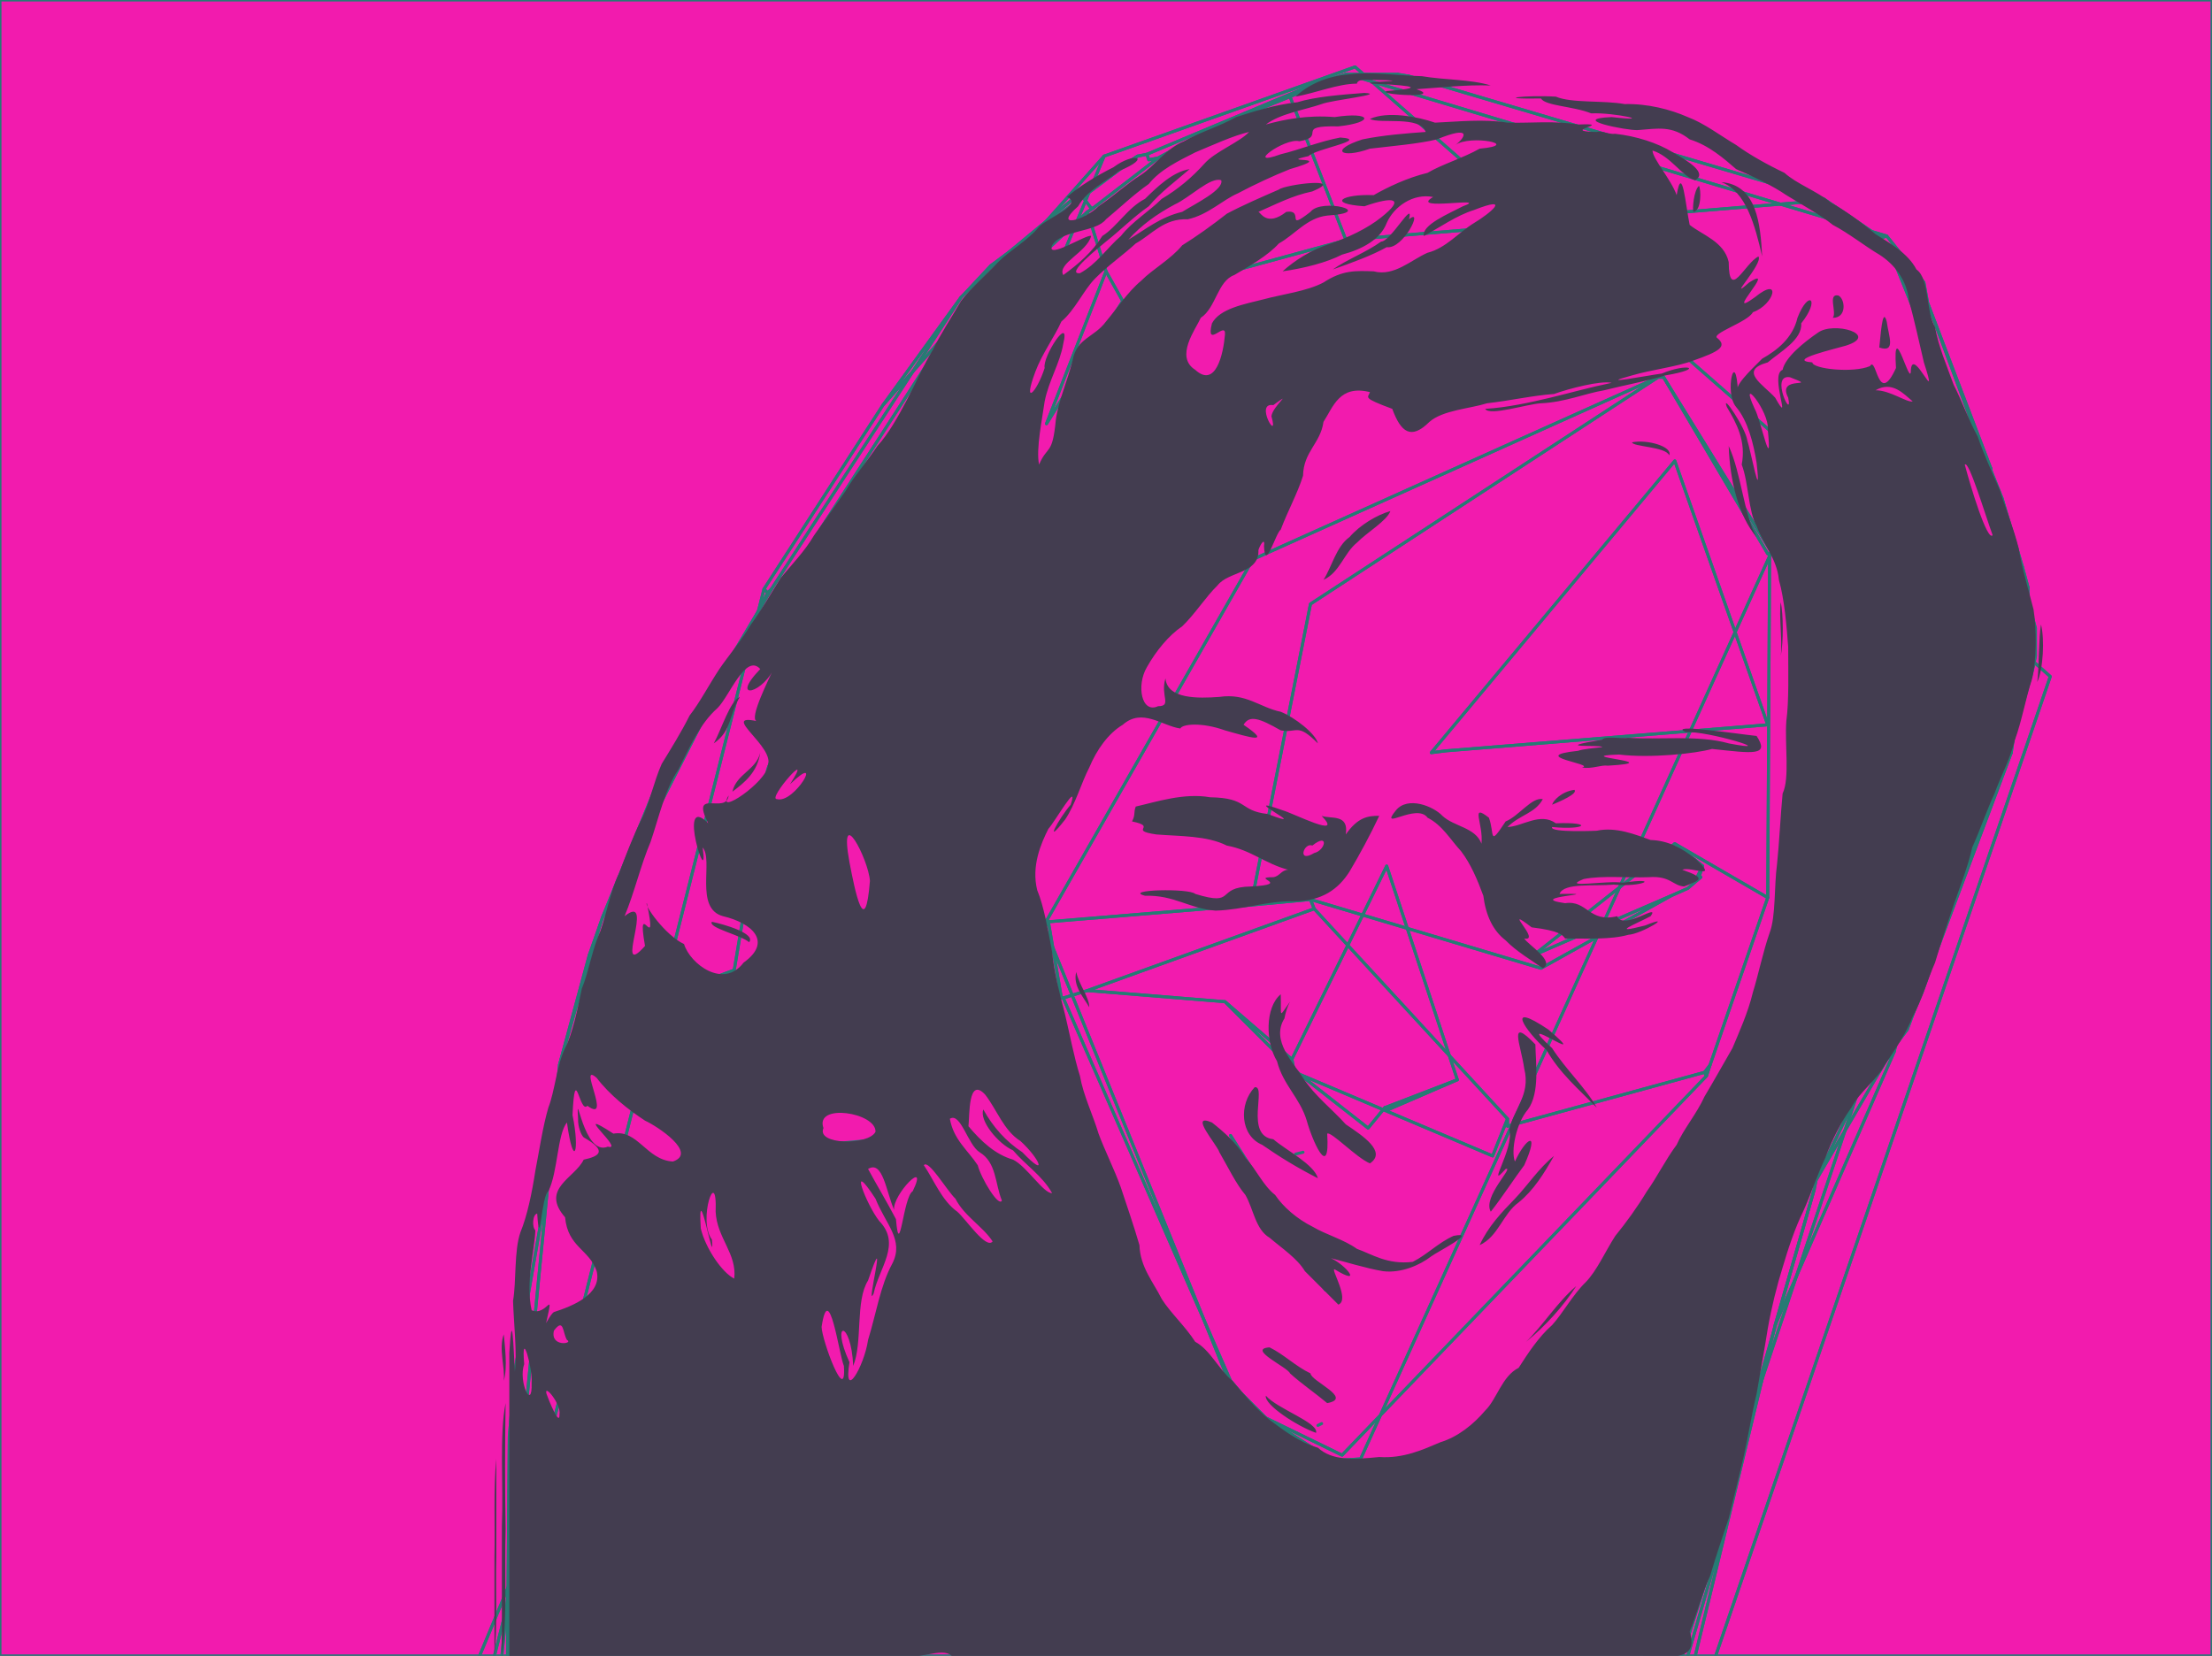 <?xml version="1.0" encoding="UTF-8" standalone="no"?>
<!-- Generator: imaengine 6.0   -->

<svg
   xmlns:dc="http://purl.org/dc/elements/1.1/"
   xmlns:cc="http://creativecommons.org/ns#"
   xmlns:rdf="http://www.w3.org/1999/02/22-rdf-syntax-ns#"
   xmlns:svg="http://www.w3.org/2000/svg"
   xmlns="http://www.w3.org/2000/svg"
   xmlns:sodipodi="http://sodipodi.sourceforge.net/DTD/sodipodi-0.dtd"
   xmlns:inkscape="http://www.inkscape.org/namespaces/inkscape"
   viewBox="0,0,1190,891"
   style="enable-background:new 0 0 1190 891;"
   version="1.1"
   id="svg2"
   inkscape:version="0.91 r13725"
   sodipodi:docname="laughingface2pink.svg">
  <sodipodi:namedview
     pagecolor="#ffffff"
     bordercolor="#666666"
     borderopacity="1"
     objecttolerance="10"
     gridtolerance="10"
     guidetolerance="10"
     inkscape:pageopacity="0"
     inkscape:pageshadow="2"
     inkscape:window-width="756"
     inkscape:window-height="480"
     id="namedview147"
     showgrid="false"
     inkscape:zoom="0.2302521"
     inkscape:cx="595"
     inkscape:cy="445.5"
     inkscape:window-x="0"
     inkscape:window-y="0"
     inkscape:window-maximized="0"
     inkscape:current-layer="svg2" />
  <defs
     id="defs4" />
  <g
     id="layer0">
    <path
       d="M0,0L1190,0L1190,891L0,891L0,0Z"
       fill="#F21BAE"
       id="path7" />
  </g>
  <g
     id="layer1">
    <path
       stroke="#267B74"
       stroke-width="1.6"
       d="M0,891L258,891L594,84L729,36L1103,364L923,891L1190,891L1190,0L0,0L0,891Z"
       fill="#F89601"
       stroke-linecap="round"
       fill-opacity="0"
       stroke-linejoin="round"
       id="path10" />
    <path
       stroke="#267B74"
       stroke-width="1.6"
       d="M258,891L266,891L411,317L475,218L594,84L258,891Z"
       fill="#C47607"
       stroke-linecap="round"
       fill-opacity="0"
       stroke-linejoin="round"
       id="path12" />
    <path
       stroke="#267B74"
       stroke-width="1.6"
       d="M266,891L270,891L301,573L317,514L323,497L324,494L413,319L411,317L266,891Z"
       fill="#945B0C"
       stroke-linecap="round"
       fill-opacity="0"
       stroke-linejoin="round"
       id="path14" />
    <path
       stroke="#267B74"
       stroke-width="1.6"
       d="M270,891L273,891L274,773L277,738L309,554L353,423L324,494L323,497L317,517L301,573L270,891Z"
       fill="#5A3A11"
       stroke-linecap="round"
       fill-opacity="0"
       stroke-linejoin="round"
       id="path16" />
    <path
       stroke="#267B74"
       stroke-width="1.6"
       d="M273,891L274,891L274,853L274,773L273,891Z"
       fill="#482F0D"
       stroke-linecap="round"
       fill-opacity="0"
       stroke-linejoin="round"
       id="path18" />
    <path
       stroke="#267B74"
       stroke-width="1.6"
       d="M274,891L905,891L928,818L930,810L936,786L940,767L940,766L999,589L1003,583L1014,570L1019,562L1091,365L1091,363L1093,358L1094,353L1094,338L1093,338L1091,323L1091,320L1089,320L1088,313L1086,307L1016,133L980,108L725,129L604,162L563,228L595,146L585,114L500,194L413,414L395,522L309,554L277,738L274,853L274,891ZM732,785L717,786L681,763L668,750L667,750L662,743L661,743L562,499L561,499L674,301L892,203L895,203L953,297L732,785ZM464,614L453,615L464,614Z"
       fill="#150E0B"
       stroke-linecap="round"
       fill-opacity="0"
       stroke-linejoin="round"
       id="path20" />
    <path
       stroke="#267B74"
       stroke-width="1.6"
       d="M905,891L908,891L928,822L928,818L905,891Z"
       fill="#2E1C07"
       stroke-linecap="round"
       fill-opacity="0"
       stroke-linejoin="round"
       id="path22" />
    <path
       stroke="#267B74"
       stroke-width="1.6"
       d="M908,891L912,891L955,713L976,640L940,766L940,767L936,786L932,807L928,822L908,891Z"
       fill="#5F3807"
       stroke-linecap="round"
       fill-opacity="0"
       stroke-linejoin="round"
       id="path24" />
    <path
       stroke="#267B74"
       stroke-width="1.6"
       d="M912,891L923,891L1103,364L729,36L594,84L475,218L517,160L519,158L533,143L612,84L617,83L710,44L724,40L725,40L1015,127L1035,152L1037,163L1071,252L1071,253L1075,263L1077,268L1088,305L1091,316L1091,320L1091,323L1095,338L1095,353L1094,358L1093,362L1083,398L1082,405L1026,554L1020,562L1019,566L955,713L912,891Z"
       fill="#AF6A0A"
       stroke-linecap="round"
       fill-opacity="0"
       stroke-linejoin="round"
       id="path26" />
    <path
       stroke="#267B74"
       stroke-width="1.6"
       d="M274,853L277,738L274,773L274,853Z"
       fill="#2B1E11"
       stroke-linecap="round"
       fill-opacity="0"
       stroke-linejoin="round"
       id="path28" />
    <path
       stroke="#267B74"
       stroke-width="1.6"
       d="M928,822L932,807L930,810L928,818L928,822Z"
       fill="#4D2E08"
       stroke-linecap="round"
       fill-opacity="0"
       stroke-linejoin="round"
       id="path30" />
    <path
       stroke="#267B74"
       stroke-width="1.6"
       d="M930,810L932,807L936,786L930,810Z"
       fill="#301C08"
       stroke-linecap="round"
       fill-opacity="0"
       stroke-linejoin="round"
       id="path32" />
    <path
       stroke="#267B74"
       stroke-width="1.6"
       d="M717,786L732,785L953,297L952,298L951,483L920,573L918,579L722,783L681,763L717,786Z"
       fill="#3A2318"
       stroke-linecap="round"
       fill-opacity="0"
       stroke-linejoin="round"
       id="path34" />
    <path
       stroke="#267B74"
       stroke-width="1.6"
       d="M722,783L918,579L917,577L811,606L811,602L803,622L699,578L696,575L695,575L659,539L585,533L572,537L662,743L668,750L681,763L722,783ZM711,766L709,767L711,766ZM714,693L713,694L662,611L714,693ZM701,620L697,621L701,620Z"
       fill="#5C3522"
       stroke-linecap="round"
       fill-opacity="0"
       stroke-linejoin="round"
       id="path36" />
    <path
       stroke="#267B74"
       stroke-width="1.6"
       d="M940,766L976,640L977,635L999,589L940,766Z"
       fill="#2D1908"
       stroke-linecap="round"
       fill-opacity="0"
       stroke-linejoin="round"
       id="path38" />
    <path
       stroke="#267B74"
       stroke-width="1.6"
       d="M667,750L668,750L662,743L667,750Z"
       fill="#2D1C13"
       stroke-linecap="round"
       fill-opacity="0"
       stroke-linejoin="round"
       id="path40" />
    <path
       stroke="#267B74"
       stroke-width="1.6"
       d="M661,743L662,743L572,537L571,537L564,496L562,499L661,743Z"
       fill="#2F1D13"
       stroke-linecap="round"
       fill-opacity="0"
       stroke-linejoin="round"
       id="path42" />
    <path
       stroke="#267B74"
       stroke-width="1.6"
       d="M955,713L1019,566L1015,570L977,635L976,640L955,713Z"
       fill="#6B3E08"
       stroke-linecap="round"
       fill-opacity="0"
       stroke-linejoin="round"
       id="path44" />
    <path
       stroke="#267B74"
       stroke-width="1.6"
       d="M713,694L714,693L662,611L713,694Z"
       fill="#301610"
       stroke-linecap="round"
       fill-opacity="0"
       stroke-linejoin="round"
       id="path46" />
    <path
       stroke="#267B74"
       stroke-width="1.6"
       d="M977,635L1015,570L1014,570L1003,583L999,589L977,635Z"
       fill="#3F2508"
       stroke-linecap="round"
       fill-opacity="0"
       stroke-linejoin="round"
       id="path48" />
    <path
       stroke="#267B74"
       stroke-width="1.6"
       d="M803,622L811,602L707,489L585,533L659,539L695,570L746,466L784,581L747,597L745,596L736,607L699,578L803,622Z"
       fill="#AC7050"
       stroke-linecap="round"
       fill-opacity="0"
       stroke-linejoin="round"
       id="path50" />
    <path
       stroke="#267B74"
       stroke-width="1.6"
       d="M736,607L745,596L784,581L746,466L695,570L696,575L699,578L736,607Z"
       fill="#EDB288"
       stroke-linecap="round"
       fill-opacity="0"
       stroke-linejoin="round"
       id="path52" />
    <path
       stroke="#267B74"
       stroke-width="1.6"
       d="M811,606L917,577L920,573L951,483L901,454L916,466L914,472L915,472L908,478L899,482L829,521L705,484L707,489L811,602L811,606Z"
       fill="#845437"
       stroke-linecap="round"
       fill-opacity="0"
       stroke-linejoin="round"
       id="path54" />
    <path
       stroke="#267B74"
       stroke-width="1.6"
       d="M747,597L784,581L745,596L747,597Z"
       fill="#D9956F"
       stroke-linecap="round"
       fill-opacity="0"
       stroke-linejoin="round"
       id="path56" />
    <path
       stroke="#267B74"
       stroke-width="1.6"
       d="M918,579L920,573L917,577L918,579Z"
       fill="#4F2E1E"
       stroke-linecap="round"
       fill-opacity="0"
       stroke-linejoin="round"
       id="path58" />
    <path
       stroke="#267B74"
       stroke-width="1.6"
       d="M695,575L696,575L695,570L659,539L695,575Z"
       fill="#76452E"
       stroke-linecap="round"
       fill-opacity="0"
       stroke-linejoin="round"
       id="path60" />
    <path
       stroke="#267B74"
       stroke-width="1.6"
       d="M301,573L317,517L317,514L301,573Z"
       fill="#684110"
       stroke-linecap="round"
       fill-opacity="0"
       stroke-linejoin="round"
       id="path62" />
    <path
       stroke="#267B74"
       stroke-width="1.6"
       d="M1014,570L1015,570L1019,566L1020,562L1019,562L1014,570Z"
       fill="#392309"
       stroke-linecap="round"
       fill-opacity="0"
       stroke-linejoin="round"
       id="path64" />
    <path
       stroke="#267B74"
       stroke-width="1.6"
       d="M1019,562L1020,562L1026,554L1028,548L1031,541L1034,534L1063,452L1082,405L1083,398L1091,365L1019,562Z"
       fill="#35210A"
       stroke-linecap="round"
       fill-opacity="0"
       stroke-linejoin="round"
       id="path66" />
    <path
       stroke="#267B74"
       stroke-width="1.6"
       d="M309,554L395,522L413,414L500,194L354,420L353,423L309,554Z"
       fill="#3A2918"
       stroke-linecap="round"
       fill-opacity="0"
       stroke-linejoin="round"
       id="path68" />
    <path
       stroke="#267B74"
       stroke-width="1.6"
       d="M1026,554L1082,405L1063,452L1034,534L1031,541L1028,548L1026,554Z"
       fill="#714409"
       stroke-linecap="round"
       fill-opacity="0"
       stroke-linejoin="round"
       id="path70" />
    <path
       stroke="#267B74"
       stroke-width="1.6"
       d="M571,537L572,537L585,533L707,489L705,484L673,487L564,496L571,537Z"
       fill="#734630"
       stroke-linecap="round"
       fill-opacity="0"
       stroke-linejoin="round"
       id="path72" />
    <path
       stroke="#267B74"
       stroke-width="1.6"
       d="M829,521L899,482L825,514L901,454L951,483L952,298L951,298L895,203L892,203L705,325L673,487L705,484L829,521ZM778,404L770,405L901,248L951,390L778,404Z"
       fill="#6C432C"
       stroke-linecap="round"
       fill-opacity="0"
       stroke-linejoin="round"
       id="path74" />
    <path
       stroke="#267B74"
       stroke-width="1.6"
       d="M317,517L323,497L317,514L317,517Z"
       fill="#714710"
       stroke-linecap="round"
       fill-opacity="0"
       stroke-linejoin="round"
       id="path76" />
    <path
       stroke="#267B74"
       stroke-width="1.6"
       d="M825,514L899,482L908,478L915,472L914,472L913,472L916,466L901,454L825,514Z"
       fill="#331D14"
       stroke-linecap="round"
       fill-opacity="0"
       stroke-linejoin="round"
       id="path78" />
    <path
       stroke="#267B74"
       stroke-width="1.6"
       d="M561,499L562,499L564,496L673,487L705,325L892,203L674,301L561,499Z"
       fill="#412619"
       stroke-linecap="round"
       fill-opacity="0"
       stroke-linejoin="round"
       id="path80" />
    <path
       stroke="#267B74"
       stroke-width="1.6"
       d="M324,494L353,423L354,420L415,317L413,319L324,494Z"
       fill="#7D4F10"
       stroke-linecap="round"
       fill-opacity="0"
       stroke-linejoin="round"
       id="path82" />
    <path
       stroke="#267B74"
       stroke-width="1.6"
       d="M913,472L914,472L916,466L913,472Z"
       fill="#5D3A25"
       stroke-linecap="round"
       fill-opacity="0"
       stroke-linejoin="round"
       id="path84" />
    <path
       stroke="#267B74"
       stroke-width="1.6"
       d="M354,420L500,194L585,114L588,112L587,112L581,104L534,143L519,158L517,160L415,317L354,420Z"
       fill="#5B3A11"
       stroke-linecap="round"
       fill-opacity="0"
       stroke-linejoin="round"
       id="path86" />
    <path
       stroke="#267B74"
       stroke-width="1.6"
       d="M770,405L778,404L951,390L901,248L770,405Z"
       fill="#B57C55"
       stroke-linecap="round"
       fill-opacity="0"
       stroke-linejoin="round"
       id="path88" />
    <path
       stroke="#267B74"
       stroke-width="1.6"
       d="M1083,398L1093,362L1091,363L1091,365L1083,398Z"
       fill="#50300C"
       stroke-linecap="round"
       fill-opacity="0"
       stroke-linejoin="round"
       id="path90" />
    <path
       stroke="#267B74"
       stroke-width="1.6"
       d="M1091,363L1093,362L1094,358L1093,358L1091,363Z"
       fill="#351F0A"
       stroke-linecap="round"
       fill-opacity="0"
       stroke-linejoin="round"
       id="path92" />
    <path
       stroke="#267B74"
       stroke-width="1.6"
       d="M1093,358L1094,358L1095,353L1094,353L1093,358Z"
       fill="#351F0A"
       stroke-linecap="round"
       fill-opacity="0"
       stroke-linejoin="round"
       id="path94" />
    <path
       stroke="#267B74"
       stroke-width="1.6"
       d="M1094,353L1095,353L1095,338L1094,338L1094,353Z"
       fill="#351F0A"
       stroke-linecap="round"
       fill-opacity="0"
       stroke-linejoin="round"
       id="path96" />
    <path
       stroke="#267B74"
       stroke-width="1.6"
       d="M1093,338L1094,338L1095,338L1091,323L1093,338Z"
       fill="#351F0A"
       stroke-linecap="round"
       fill-opacity="0"
       stroke-linejoin="round"
       id="path98" />
    <path
       stroke="#267B74"
       stroke-width="1.6"
       d="M1089,320L1091,320L1091,316L1089,316L1088,313L1089,320Z"
       fill="#37210B"
       stroke-linecap="round"
       fill-opacity="0"
       stroke-linejoin="round"
       id="path100" />
    <path
       stroke="#267B74"
       stroke-width="1.6"
       d="M413,319L415,317L517,160L475,218L411,317L413,319Z"
       fill="#8D570B"
       stroke-linecap="round"
       fill-opacity="0"
       stroke-linejoin="round"
       id="path102" />
    <path
       stroke="#267B74"
       stroke-width="1.6"
       d="M1089,316L1091,316L1088,305L1087,305L1086,307L1088,313L1089,316Z"
       fill="#482C0D"
       stroke-linecap="round"
       fill-opacity="0"
       stroke-linejoin="round"
       id="path104" />
    <path
       stroke="#267B74"
       stroke-width="1.6"
       d="M1086,307L1087,305L1077,268L1075,263L1074,263L1071,253L1071,252L1070,252L1037,163L1035,152L1033,152L1016,133L1086,307Z"
       fill="#462D13"
       stroke-linecap="round"
       fill-opacity="0"
       stroke-linejoin="round"
       id="path106" />
    <path
       stroke="#267B74"
       stroke-width="1.6"
       d="M1087,305L1088,305L1077,268L1087,305Z"
       fill="#643E10"
       stroke-linecap="round"
       fill-opacity="0"
       stroke-linejoin="round"
       id="path108" />
    <path
       stroke="#267B74"
       stroke-width="1.6"
       d="M951,298L952,298L953,297L895,203L951,298Z"
       fill="#4C3321"
       stroke-linecap="round"
       fill-opacity="0"
       stroke-linejoin="round"
       id="path110" />
    <path
       stroke="#267B74"
       stroke-width="1.6"
       d="M1074,263L1075,263L1071,253L1074,263Z"
       fill="#653F11"
       stroke-linecap="round"
       fill-opacity="0"
       stroke-linejoin="round"
       id="path112" />
    <path
       stroke="#267B74"
       stroke-width="1.6"
       d="M1070,252L1071,252L1037,163L1070,252Z"
       fill="#674112"
       stroke-linecap="round"
       fill-opacity="0"
       stroke-linejoin="round"
       id="path114" />
    <path
       stroke="#267B74"
       stroke-width="1.6"
       d="M563,228L604,162L595,146L563,228Z"
       fill="#50412D"
       stroke-linecap="round"
       fill-opacity="0"
       stroke-linejoin="round"
       id="path116" />
    <path
       stroke="#267B74"
       stroke-width="1.6"
       d="M604,162L725,129L724,129L694,52L667,63L659,67L647,72L623,85L588,112L585,114L595,146L604,162Z"
       fill="#36281A"
       stroke-linecap="round"
       fill-opacity="0"
       stroke-linejoin="round"
       id="path118" />
    <path
       stroke="#267B74"
       stroke-width="1.6"
       d="M519,158L534,143L533,143L519,158Z"
       fill="#875511"
       stroke-linecap="round"
       fill-opacity="0"
       stroke-linejoin="round"
       id="path120" />
    <path
       stroke="#267B74"
       stroke-width="1.6"
       d="M1033,152L1035,152L1015,127L1012,128L981,107L980,108L1016,133L1033,152Z"
       fill="#634014"
       stroke-linecap="round"
       fill-opacity="0"
       stroke-linejoin="round"
       id="path122" />
    <path
       stroke="#267B74"
       stroke-width="1.6"
       d="M533,143L534,143L581,104L612,84L533,143Z"
       fill="#8A5A18"
       stroke-linecap="round"
       fill-opacity="0"
       stroke-linejoin="round"
       id="path124" />
    <path
       stroke="#267B74"
       stroke-width="1.6"
       d="M724,129L725,129L980,108L981,107L758,41L752,41L752,40L725,40L724,40L713,44L706,47L694,52L724,129Z"
       fill="#4C3922"
       stroke-linecap="round"
       fill-opacity="0"
       stroke-linejoin="round"
       id="path126" />
    <path
       stroke="#267B74"
       stroke-width="1.6"
       d="M1012,128L1015,127L725,40L752,40L758,41L981,107L1012,128Z"
       fill="#845617"
       stroke-linecap="round"
       fill-opacity="0"
       stroke-linejoin="round"
       id="path128" />
    <path
       stroke="#267B74"
       stroke-width="1.6"
       d="M587,112L588,112L623,85L618,86L617,83L612,84L581,104L587,112Z"
       fill="#745934"
       stroke-linecap="round"
       fill-opacity="0"
       stroke-linejoin="round"
       id="path130" />
    <path
       stroke="#267B74"
       stroke-width="1.6"
       d="M618,86L623,85L647,72L657,67L667,63L694,52L706,47L710,44L617,83L618,86Z"
       fill="#7F551C"
       stroke-linecap="round"
       fill-opacity="0"
       stroke-linejoin="round"
       id="path132" />
    <path
       stroke="#267B74"
       stroke-width="1.6"
       d="M647,72L659,67L657,67L647,72Z"
       fill="#4C381F"
       stroke-linecap="round"
       fill-opacity="0"
       stroke-linejoin="round"
       id="path134" />
    <path
       stroke="#267B74"
       stroke-width="1.6"
       d="M657,67L659,67L667,63L657,67Z"
       fill="#49361F"
       stroke-linecap="round"
       fill-opacity="0"
       stroke-linejoin="round"
       id="path136" />
    <path
       stroke="#267B74"
       stroke-width="1.6"
       d="M706,47L713,44L710,44L706,47Z"
       fill="#624620"
       stroke-linecap="round"
       fill-opacity="0"
       stroke-linejoin="round"
       id="path138" />
    <path
       stroke="#267B74"
       stroke-width="1.6"
       d="M710,44L713,44L724,40L710,44Z"
       fill="#835718"
       stroke-linecap="round"
       fill-opacity="0"
       stroke-linejoin="round"
       id="path140" />
    <path
       stroke="#267B74"
       stroke-width="1.6"
       d="M752,41L758,41L752,40L752,41Z"
       fill="#6C4B1E"
       stroke-linecap="round"
       fill-opacity="0"
       stroke-linejoin="round"
       id="path142" />
  </g>
  <g
     id="layer2">
    <path
       d="M266,891C267.64,874.642 266.599,855.597 267,838C267,820.403 267,801.358 267,785C265.36,801.358 266.401,820.403 266,838C266,855.597 266,874.642 266,891ZM270,891C273.061,870.73 271.326,845.657 272,823C271.621,797.915 271.621,780.084 272,755C268.586,771.855 270.876,799.22 270,821C270,844.331 270,867.669 270,891ZM274,891C287.534,891 302.755,891 315,891C328.534,891 343.755,891 356,891C369.534,891 384.755,891 397,891C410.534,891 425.755,891 438,891C451.534,891 466.755,891 479,891C495.313,893.839 506.351,885.912 512,891C525.534,891 540.755,891 553,891C566.534,891 581.755,891 594,891C607.534,891 622.755,891 635,891C648.534,891 663.755,891 676,891C689.534,891 704.755,891 717,891C730.534,891 745.755,891 758,891C771.534,891 786.755,891 799,891C812.534,891 827.755,891 840,891C853.534,891 868.755,891 881,891C894.114,890.58 914.778,896.023 909,878C912.954,868.419 916.046,856.291 920,848C923.045,837.511 926.955,826.2 930,817C932.706,806.171 935.675,793.92 938,784C940.469,772.934 942.614,759.86 945,750C946.934,738.399 949.364,725.609 951,715C953.011,703.477 956.06,691.305 959,682C962.068,671.534 965.937,660.183 970,652C974.209,642.675 977.99,631.235 982,623C985.587,613.052 990.864,603.109 996,596C1000.69,587.155 1009.76,581.01 1014,573C1019.42,564.889 1025.62,555.866 1029,547C1033.86,538.329 1037.21,526.46 1041,518C1044.05,507.511 1047.95,496.2 1051,487C1054.49,476.955 1058.8,466.045 1061,456C1065.22,446.685 1069.08,435.32 1073,427C1076.5,417.168 1081.41,408.747 1084,398C1087.67,388.131 1089.92,375.168 1093,366C1095.79,355.886 1095.64,338.153 1094,328C1091.29,317.172 1087.7,305.548 1086,295C1083.29,284.179 1078.89,273.35 1076,264C1071.91,254.555 1067.04,244.205 1064,235C1059.23,226.239 1055.15,215.093 1051,207C1047.43,197.031 1042.8,186.443 1041,176C1035.93,167.534 1038.17,150.076 1031,145C1026.36,136.105 1016.48,130.766 1009,126C1001.69,119.777 992.845,113.4 985,109C977.559,102.906 966.399,98.846 960,93C950.824,88.642 941.069,83.176 934,78C925.491,72.974 916.9,66.345 908,63C898.596,58.869 886.525,55.72 874,56C862.56,53.906 845.602,55.643 837,52C820.283,51.012 802.541,53.382 829,53C831.482,57.043 846.423,57.106 856,61C868.617,60.444 891.757,65.776 867,63C843.308,64.049 875.569,70.32 881,70C892.036,69.19 899.296,67.41 909,75C919.359,78.175 927.424,85.331 934,91C943.449,95.086 953.748,100.007 961,105C969.361,110.174 979.237,115.518 986,121C994.855,125.68 1003.29,132.465 1011,137C1019.29,142.249 1025.9,150.854 1027,162C1030.01,172.521 1032.63,185.13 1035,195C1043.64,221.586 1029.03,185.909 1028,199C1028.12,210.502 1018.05,169.146 1020,198C1010.2,219.486 1009.56,190.987 1006,197C996.918,200.9 975.027,198.516 975,195C960.254,193.86 988.161,187.503 993,186C1011.52,180.153 986.629,172.703 978,179C970.61,184.065 960.343,192.284 959,199C951.706,201.533 964.686,231.132 955,214C948.633,206.931 934.997,199.439 951,195C957.631,189.327 969.701,182.776 969,174C979.495,160.881 972.968,155.564 967,171C964.445,181.979 955.843,188.598 948,193C941.161,199.859 932.525,207.962 935,211C933.751,186.065 927.438,211.42 934,219C940.21,226.324 943.328,238.427 945,249C947.774,273.856 941.536,241.176 940,237C939.234,230.412 925.759,210.536 929,219C934.294,227.866 939.415,237.363 937,250C940.757,259.778 940.517,275.237 945,283C948.554,292.981 955.997,300.758 957,312C959.983,322.552 961.141,336.614 962,348C961.987,361.521 962.482,377.237 961,388C960.069,400.603 962.951,418.706 959,427C957.824,439.359 957.175,453.929 956,465C954.37,476.905 955.407,493.162 952,502C948.483,512.018 945.91,524.665 943,534C940.382,544.917 935.612,555.367 932,564C927.038,572.572 921.603,582.358 917,590C912.794,599.329 905.734,607.488 902,616C896.187,623.722 891.141,633.895 886,641C880.927,649.462 874.513,658.268 869,665C863.675,673.21 859.076,683.83 853,690C846.131,696.665 840.823,706.578 835,713C827.77,719.305 821.779,728.534 817,736C807.988,740.523 805.232,752.987 799,759C792.789,766.324 784.396,773.151 775,776C765.5,780.034 755.111,784.866 742,784C727.94,785.43 716.714,786.01 709,779C698.546,775.919 690.04,769.205 683,764C675.57,757.895 668.621,749.624 663,743C655.619,736.847 650.987,726.258 643,722C637.721,713.745 629.757,706.489 625,699C620.524,689.941 613.367,681.878 613,670C609.955,659.511 606.045,648.2 603,639C599.431,629.035 594.294,618.951 591,610C587.877,599.589 582.802,589.443 581,579C577.74,568.725 575.391,555.854 573,546C570.23,535.235 567.002,523.243 566,512C563.8,500.666 561.625,487.62 558,479C554.732,465.929 560.104,453.717 564,446C567.261,442.565 580.59,419.189 576,433C569.614,440.369 560.905,456.508 573,441C578.496,432.961 581.794,421.039 586,413C589.965,403.43 596.309,394.554 604,390C614.478,380.711 625.226,390.637 635,392C635.917,389.626 646.305,388.458 659,393C672.795,396.91 684.516,400.561 669,390C672.192,384.673 677.32,386.327 689,393C698.176,394.675 697.666,388.679 709,400C707.782,394.698 696.424,385.966 689,383C677.781,380.685 670.421,372.824 656,375C644.612,375.818 627.952,376.268 627,365C624.074,374.339 630.698,379.955 623,380C614.029,384.173 611.262,368.698 617,359C621.872,350.337 628.693,341.939 636,337C642.917,330.383 648.767,321.012 655,315C660.854,307.319 677.514,308.759 677,296C677.794,293.246 680.754,288.611 680,294C680.65,307.917 686.26,286.737 689,285C692.676,275.142 698.106,265.351 701,256C701.261,242.929 710.368,238.7 712,227C717.305,218.771 720.671,206.917 737,211C736.003,214.13 732.517,213.859 749,220C753.572,232.484 759.011,236.935 769,227C776.225,220.69 790.68,219.926 800,217C812.167,215.632 824.567,212.812 836,212C844.384,209.008 861.111,204.679 867,206C855.762,208.297 843.865,211.62 834,214C823.056,216.59 810.576,219.331 799,220C801.228,224.048 821.482,217.415 829,217C841.96,216.426 852.522,211.767 863,210C873.807,207.273 886.663,204.908 896,202C917.764,198.306 907.74,195.18 894,201C885.946,202.09 857.197,207.634 878,202C888.447,198.913 902.139,197.385 911,194C924.904,189.161 929.273,186.437 924,182C919.784,179.605 940.382,173.315 943,168C954.676,163.946 958.762,147.922 944,160C926.328,172.751 956.924,141.739 941,152C927.991,163.503 948.816,141.77 946,138C938.64,141.613 930.144,162.414 930,141C927.53,129.936 915.78,126.465 909,121C906.834,110.784 905,87.425 902,105C899.031,96.593 889.093,85.476 889,81C898.888,84.014 905.183,95.303 912,97C918.463,93.076 908.939,87.126 900,82C891.637,76.829 880.038,73.207 869,72C865.143,72.421 861.785,70.103 859,71C837.824,70.679 869.75,66.121 849,67C835.62,64.814 824.335,66.324 811,66C798.336,63.906 783.72,65.5 772,66C762.782,62.789 746.442,59.652 737,64C742.145,66.859 763.993,62.064 767,71C757.115,71.697 744.163,72.702 733,75C715.101,80.715 721.228,85.632 737,80C749.092,78.558 763.163,77.408 773,75C792.151,67.15 788.439,73.882 783,78C790.773,72.297 819.38,77.878 796,80C787.382,84.916 775.686,88.441 768,93C757.115,95.65 746.8,100.555 739,105C722.124,104.3 713.545,109.589 734,111C750.122,105.353 756.008,106.76 743,117C735.495,123.03 725.089,127.844 716,131C705.66,134.194 696.433,140.188 690,146C701.854,144.32 713.932,141.177 722,137C732.724,134.19 742.629,128.875 746,120C749.832,111.225 760.125,103.863 771,106C757.234,113.996 802.651,105.337 787,111C779.536,114.913 764.646,121.078 766,127C774.776,122.242 783.65,115.896 793,113C813.852,104.799 801.442,114.92 793,120C784.611,125.145 777.796,133.551 768,136C759.288,139.742 750.006,148.947 739,146C729.27,145.663 722.279,145.267 712,152C703.171,156.705 689.619,158.374 680,161C669.192,163.727 656.259,166.014 652,174C648.403,188.286 659.656,172.203 659,180C658.166,190.365 654.027,209.102 643,199C631.908,191.991 643.205,177.209 646,171C654.182,165.648 654.991,151.237 664,148C672.522,142.988 682.2,137.445 688,131C696.704,126.169 703.014,117.259 714,116C741.287,114.233 710.814,106.292 705,114C690.915,124.894 702.128,112.538 692,114C681.477,122.18 678.156,114.305 677,114C686.315,109.983 694.968,105.3 706,103C724.79,95.158 691.49,99.179 688,102C678.557,106.091 667.973,110.728 660,115C652.428,120.962 643.572,127.327 636,132C629.923,139.458 620.077,144.832 614,151C606.6,157.134 600.622,166.376 595,173C588.692,181.642 579.141,181.865 577,194C574.352,204.887 569.508,215.263 568,226C566.174,245.384 563.503,239.388 559,250C557.201,241.681 560.759,225.149 562,216C564.226,204.692 570.246,195.491 572,185C576.062,168.442 560.603,192.117 562,198C557.711,211.416 549.89,218.967 557,200C560.674,190.139 567.225,181.471 571,173C578.347,166.813 582.943,156.188 589,150C595.693,143.159 604.649,136.894 611,131C619.688,126.154 626.162,117.407 639,118C650.049,115.515 657.47,107.715 666,104C674.836,99.302 685.23,94.475 694,91C720.297,83.392 685.81,87.971 704,84C706.982,80.261 737.576,75.14 721,74C709.625,76.159 698.905,80.66 689,83C668.792,90.422 691.197,73.909 699,76C714.193,73.439 695.833,67.477 720,68C739.662,65.893 738.159,59.911 718,63C703.249,61.784 690.557,64.312 681,67C688.66,61.125 701.889,59.135 711,56C716.197,53.843 746.389,50.684 734,50C721.405,50.939 707.342,52.097 698,55C685.814,56.348 674.264,60.019 665,63C656.382,67.916 644.686,71.441 637,76C627.328,79.862 621.341,89.096 614,94C605.821,99.153 598.998,105.667 591,111C584.164,118.2 565.822,123.592 580,111C584.835,102.301 595.301,97.546 602,92C620.091,84.633 610.203,81.644 599,90C589.994,94.528 580.523,100.278 574,106C583.296,110.031 563.199,117.401 559,122C552.923,129.458 543.077,134.832 537,141C530.465,147.999 522.246,155.001 517,162C512.067,170.601 505.956,179.711 502,188C496.868,196.402 492.261,207.015 488,215C483.333,223.867 477.897,233.651 472,240C466.636,248.17 459.463,256.218 455,264C449.487,272.022 443.073,280.828 438,288C433.02,296.555 425.507,304.261 420,311C414.846,319.38 409.173,328.928 404,336C398.973,344.507 391.965,352.72 387,360C381.611,368.146 376.389,378.144 371,385C366.501,394.035 360.645,403.4 356,411C351.791,420.325 349.213,432.968 345,441C340.527,450.061 336.344,461.098 333,470C328.501,479.035 326.225,491.98 323,501C318.712,510.247 316.602,523.357 313,532C310.633,543.168 308.163,555.918 304,564C299.535,573.069 298.47,587.225 295,596C291.93,606.464 290.018,619.772 288,630C286.209,641.744 283.598,654.353 280,663C276.474,673.008 277.849,689.604 276,700C276.406,712.2 278.228,728.034 277,738C276.221,724.999 275.565,701.797 274,728C274,741.534 274,756.755 274,769C274,782.534 274,797.755 274,810C274,823.534 274,838.755 274,851C274,864.332 274,877.668 274,891ZM708,771C709.596,765.575 687.069,758.058 681,751C679.966,755.864 698.223,767.65 708,771ZM301,761C301.19,768.204 295.12,753.274 294,750C292.456,744.149 301.995,755.611 301,761ZM714,755C728.203,752.394 705.309,743.238 705,739C696.88,735.121 691.019,728.98 683,725C670.57,725.833 692.788,735.665 694,739C700.304,744.695 707.474,749.528 714,755ZM286,744C286.543,759.937 278.64,743.392 282,734C280.268,713.466 286.688,736.844 286,744ZM271,743C273.19,735.9 271.53,723.762 271,718C268.138,725.771 271.821,735.887 271,743ZM454,735C455.438,756.955 442.158,721.237 442,714C445.955,687.606 451.422,729.159 454,735ZM459,735C464.215,722.217 460.025,700.023 467,689C478.523,655.155 465.295,706.072 470,696C472.914,682.107 485.038,669.42 473,657C466.011,648.152 455.93,621.862 471,645C476.373,658.66 486.595,667.206 480,680C473.64,691.638 471.256,707.258 467,721C464.871,735.438 453.524,754.549 457,733C446.509,710.127 457.952,710.101 459,735ZM821,722C831.462,713.514 841.081,702.804 848,692C837.763,700.712 830.011,713.288 821,722ZM305,721C308.918,722.959 295.857,725.118 298,716C303.403,708.78 302.634,717.087 305,721ZM720,702C726.475,699.479 715.553,682.325 718,683C733.464,692.441 724.233,680.783 716,677C722.833,678.745 735.498,682.612 744,684C753.58,685.23 763.831,680.828 770,676C773.464,673.437 795.503,662.3 782,665C773.702,668.701 767.961,674.963 760,679C746.21,680.613 738.06,674.806 730,672C723.038,666.964 713.534,664.464 706,660C697.873,655.95 690.366,649.5 686,643C679.297,637.704 675.874,629.125 670,623C665.563,615.26 658.087,608.779 652,604C639.187,598.54 654.771,615.942 656,620C660.48,627.697 664.997,637.137 670,643C674.378,650.621 675.415,661.586 683,666C689.559,671.618 697.96,677.174 702,684C707.999,689.999 714.001,696.001 720,702ZM395,688C388.575,684.878 379.554,671.756 377,661C375.071,630.374 384.71,685.715 383,667C375.101,656.517 385.934,626.175 385,652C385.645,666.137 396.571,674.523 395,688ZM321,684C323.935,696.482 308.053,702.744 298,706C296.036,707.119 292.909,714.186 294,711C298.164,692.569 294.149,708.714 286,705C282.671,689.858 287.651,672.786 288,662C286.143,660.365 286.5,653.373 289,653C290.406,674.911 291.271,643.038 295,641C300.151,630.748 299.752,610.394 305,604C308.559,629.687 312.086,619.665 308,600C309.378,570.625 311.769,599.812 316,595C329.686,605.055 310.422,570.617 321,580C328.034,589.211 337.954,597.055 347,603C353.802,606.084 375.445,620.461 362,625C347.769,624.195 343.089,607.633 330,610C305.706,594.233 336.678,619.581 327,617C313.753,622.586 309.795,582.849 311,602C310.816,606.263 312.656,610.792 314,612C326.985,619.378 322.487,622.173 314,624C309.342,633.876 290.492,639.614 304,655C305.509,671.171 316.97,672.158 321,684ZM796,670C806.074,665.409 808.46,653.125 817,647C825.097,640.432 830.7,631.365 836,622C827.89,628.555 822.139,637.474 815,645C807.762,652.427 800.623,659.958 796,670ZM534,668C530.548,672.461 519.643,656.027 515,652C506.671,646.117 502.278,634.655 497,627C499.454,623.537 509.524,640.806 514,645C518.77,654.442 528.96,660.107 534,668ZM802,652C808.254,644.041 814.463,634.396 820,627C828.692,607.535 820.85,612.175 815,625C812.689,619.339 815.697,604.22 822,597C828.551,587.948 826.117,571.51 826,562C811.003,546.507 818.207,562.209 820,575C823.683,589.431 813.675,597.646 812,608C814.71,617.988 798.925,641.456 810,629C814.957,627.501 797.402,644 802,652ZM481,651C480.078,642.793 500.033,622.492 491,641C485.891,643.944 483.975,679.092 482,656C477.285,646.955 470.893,636.308 467,629C474.924,624.141 476.712,641.081 481,651ZM539,646C537.342,649.811 527.835,634.14 526,627C520.726,618.942 513.013,613.319 511,602C516.765,598.273 520.707,616.091 527,620C536.198,625.526 535.277,637.093 539,646ZM566,642C561.621,642.457 552.193,627.44 545,624C535.428,621.185 527.886,614.238 521,606C521.706,600.326 520.707,579.028 530,589C536.402,597.263 539.985,608.35 549,614C559.387,623.499 563.956,634.555 550,620C541.141,614.194 534.224,606.441 529,597C526.685,602.905 536.944,615.427 545,619C551.719,626.947 560.741,632.594 566,642ZM709,634C706.923,626.529 692.18,619.129 685,613C669.374,611.19 681.701,584.214 675,585C666.267,594.207 667.249,611.104 679,616C688.439,622.559 698.379,628.623 709,634ZM737,626C746.23,619.731 733.097,611.132 724,605C716.432,596.57 707.307,589.692 701,580C696.148,572.148 683.48,559.948 691,548C691.619,544.619 692.619,541.619 694,539C687.605,547.89 689.43,547.618 689,535C680.384,542.224 680.89,560.989 687,571C690.231,583.768 699.308,590.694 703,603C705.781,613.251 715.639,636.149 714,610C716.038,608.574 729.791,623.056 737,626ZM471,609C467.253,616.408 439.03,616.113 443,607C438.143,593.345 471.488,598.672 471,609ZM859,596C853.294,585.593 842.233,575.333 835,564C810.889,542.013 859.124,576.394 833,554C809.269,538.069 820.464,554.619 832,565C838.98,577.351 849.44,586.229 859,596ZM586,542C586.006,536.531 580.394,529.833 579,523C577.021,530.443 583.037,536.736 586,542ZM830,521C836.877,517.376 822.01,508.336 820,505C829.65,506.847 806.945,485.947 824,499C839.425,500.865 840.603,503.211 842,505C853.982,504.983 866.655,505.654 876,503C883.049,502.632 901.949,491.124 885,498C865.132,503.037 880.144,497.16 888,493C893.462,485.314 873.333,501.065 870,493C854.772,496.73 853.997,484.178 842,486C818.898,482.712 866.916,480.678 839,481C841.184,474.833 858.009,477.007 868,476C883.572,477.584 893.897,471.914 873,475C865.254,473.514 838.641,478.32 852,473C861.997,470.998 875.445,472.443 887,472C898.666,471.118 899.899,476.627 906,477C914.189,473.657 918.856,472.78 905,468C909.998,465.977 925.199,474.172 912,462C904.989,456.531 897.522,452.246 888,452C879.879,449.125 869.575,444.775 859,447C860.575,446.944 833.225,448.265 835,445C853.041,446.828 857.672,442.203 837,443C828.585,436.902 818.897,444.793 811,445C817.907,438.202 825.76,437.762 830,430C824.068,428.77 817.131,439.135 810,442C800.654,456.09 804.225,448.835 801,440C790.651,431.885 798.12,443.194 797,454C793.806,445.196 782.179,444.819 776,439C771.154,433.839 757.384,428.252 751,436C741.372,447.784 762.065,431.774 768,440C775.968,444.031 780.24,451.761 786,458C791.196,464.803 794.768,473.233 798,482C799.343,492.656 803.194,500.808 810,506C815.637,511.861 824.027,516.798 830,521ZM347,509C329.543,528.613 353.168,479.293 336,493C341.302,480.304 344.635,465.633 350,453C354.569,439.571 357.73,424.728 365,414C371.026,402.027 376.462,389.46 386,381C392.431,374.651 401.136,351.296 409,360C391.712,378 411.691,372.962 417,358C413.429,365.919 402.981,386.476 407,388C387.129,383.839 417.352,402.025 413,412C412.696,420.638 384.731,439.605 392,428C390.863,438.649 371.103,423.638 381,443C363.615,425.535 381.664,481.747 378,456C384,462.846 373.379,488.845 389,493C404.338,496.615 415.936,506.606 400,518C389.32,532.259 371.299,518.791 368,508C357.678,503.143 346.319,486.672 348,486C354.267,516.059 342.071,480.877 347,509ZM403,507C406.868,502.36 389.393,497.3 383,496C380.579,499.193 399.02,503.287 403,507ZM654,490C669.127,489.559 681.369,484.675 696,485C711.257,484.925 720.046,478.378 726,469C731.71,459.379 737.077,449.409 742,439C735.835,438.88 730.386,439.873 724,449C725.774,437.708 715.893,440.834 711,439C723.426,451.832 695.475,437.436 690,436C663.089,426.308 708.495,448.098 682,438C666.436,436.263 671.828,429.337 651,429C637.016,426.491 621.665,431.575 611,434C609.675,437.516 610.992,438.199 609,442C623.232,444.95 606.505,446.682 622,449C634.686,450.042 649.227,449.548 660,455C672.988,457.344 680.804,464.864 693,468C689.199,468.198 688.515,471.516 685,472C671.886,472.043 695.695,475.802 673,477C653.399,477.324 665.643,487.962 643,481C639.989,477.831 603.668,478.71 616,482C631.809,481.523 639.716,488.952 654,490ZM468,474C465.451,506.207 459.982,479.764 457,464C450.974,431.213 467.236,462.226 468,474ZM706,455C715.16,447.663 713.057,457.654 707,459C697.519,464.735 701.524,453.063 706,455ZM835,433C839.043,431.355 849.04,427.059 847,425C840.046,425.914 835.558,430.853 835,433ZM394,426C400.859,420.861 407.447,415.445 409,405C406.601,414.599 396.276,416.277 394,426ZM425,422C443.969,403.725 427.385,432.662 418,430C412.311,430.275 438.814,400.434 425,422ZM851,413C856.649,413.914 861.227,411.457 865,412C899.309,410.028 842.763,407.03 871,406C887.662,408.098 912.407,405.458 921,403C943.081,405.329 952.187,406.964 945,396C936,395.117 896.104,388.956 907,394C918.173,393.03 959.214,405.612 930,400C913.708,395.355 892.302,398.197 876,397C871.863,397.598 863.127,395.897 862,398C832.653,402.913 861.607,400.528 862,402C857.762,402.496 851.303,403.073 849,404C820.587,407.014 859.172,411.165 851,413ZM384,400C393.789,393.137 391.854,385.363 398,375C392.74,377.024 387.984,392.86 384,400ZM1096,367C1099.22,359.932 1100.02,343.975 1098,336C1096.76,342.614 1097.05,358.872 1096,367ZM958,353C959.534,345.082 959.364,330.371 958,324C956.907,331.477 958.973,344.292 958,353ZM712,312C720.75,308.085 722.994,297.66 730,292C735.535,286.335 746.043,280.311 748,275C740.819,277.037 731.689,282.423 726,289C718.846,294.023 716.319,305.453 712,312ZM945,289C938.13,276.981 936.755,254.54 930,240C930.619,258.27 935.183,277.521 945,289ZM1072,288C1069.08,291.551 1059.97,261.327 1057,250C1059.12,247.249 1068.14,277.56 1072,288ZM898,245C899.982,240.388 886.366,236.316 878,238C878.214,240.416 896.034,240.284 898,245ZM951,231C953.67,257.197 947.081,225.271 944,220C934.839,200.294 952.074,221.574 951,231ZM684,224C688.271,239.02 674.593,216.263 685,218C696.538,209.581 684.541,218.603 684,224ZM1029,216C1025.87,216.75 1016.86,209.975 1009,210C1017.89,204.789 1023.99,211.807 1029,216ZM962,214C964.703,227.143 951.821,201.039 963,203C979.598,209.384 955.374,201.469 962,214ZM1011,187C1020.14,190.011 1016.04,180.918 1015,173C1012.6,164.115 1011.63,182.442 1011,187ZM986,171C993.644,171.137 992.729,160.853 989,159C983.038,157.788 988.336,168.12 986,171ZM717,145C727.023,141.489 738.17,137.415 746,133C754.955,134.332 766.139,111.245 758,118C760.806,106.882 748.15,130.007 743,130C735.154,135.689 724.12,139.875 717,145ZM948,138C947.074,120.729 945.197,99.417 926,98C939.316,102.88 944.134,121.252 948,138ZM911,114C915.434,113.556 915.173,101.674 914,100C911.111,102.545 910.442,112.533 911,114ZM657,97C658.51,102.1 643.149,109.52 636,114C624.119,116.784 616.207,123.541 607,129C613.878,121.213 622.442,115.107 632,110C640.011,106.384 651.302,94.892 657,97ZM672,71C666.819,76.568 653.636,81.608 648,88C641.383,95.382 633.788,101.789 625,107C617.966,113.965 609.153,119.154 603,127C595.461,133.46 590.092,142.094 581,147C572.769,147.84 591.27,133.091 595,130C602.828,123.83 609.747,116.746 618,111C624.387,103.389 632.488,97.487 640,91C630.92,92.412 622.594,100.522 616,107C606.594,111.807 600.946,122.013 593,127C587.622,135.62 580.138,142.14 572,148C568.614,141.8 584.781,135.696 587,127C585.069,125.578 562.606,140.188 566,132C571.621,123.408 589.318,125.251 595,118C602.649,111.65 609.762,104.761 618,99C624.248,91.249 633.717,86.716 643,82C652.222,78.151 663.465,72.956 672,71ZM697,52C708.064,49.993 719.602,45.094 730,45C730.373,41.937 737.364,43.253 739,43C765.313,43.504 731.188,43.886 738,45C751.638,45.567 772.926,46.866 746,49C740.398,50.964 777.238,53.106 762,48C775.168,47.169 787.543,45.542 802,46C791.353,42.649 776.941,43.057 765,41C752.523,40.708 737.415,38.414 726,40C713.353,40.888 703.227,45.982 697,52Z"
       fill="#433D50"
       id="path145" />
  </g>
</svg>
